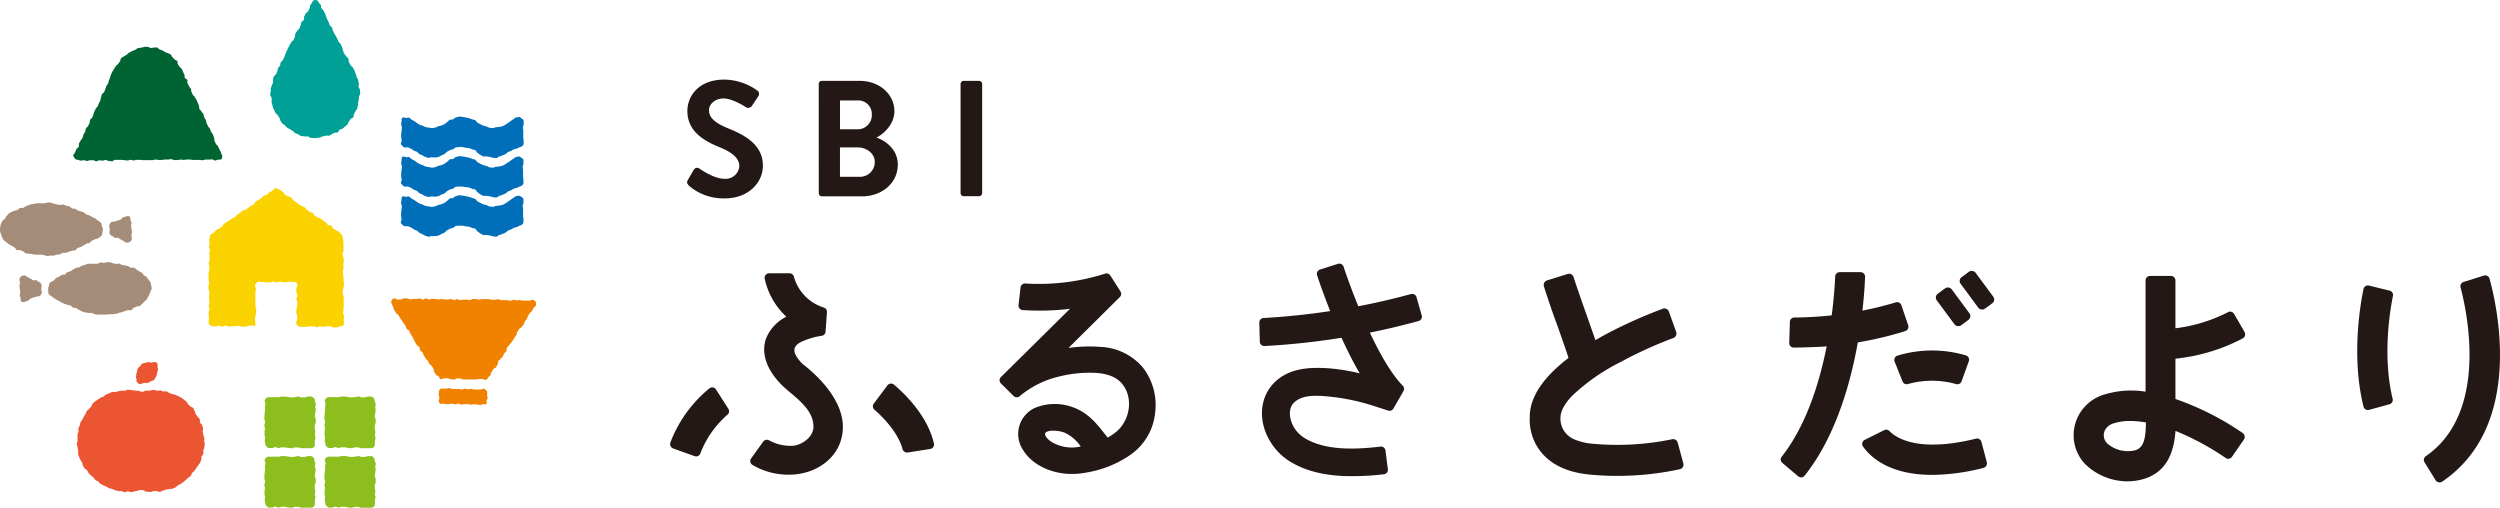 <svg xmlns="http://www.w3.org/2000/svg" viewBox="0 0 555.74 112.85"><defs><style>.cls-1{fill:#231815;}.cls-2{fill:#8cbe1e;}.cls-3{fill:#00a096;}.cls-4{fill:#f08200;}.cls-5{fill:#eb5532;}.cls-6{fill:#fad200;}.cls-7{fill:#a58c78;}.cls-8{fill:#006eb9;}.cls-9{fill:#006432;}</style></defs><g id="レイヤー_2" data-name="レイヤー 2"><g id="layout"><path class="cls-1" d="M397.74,76.21l.14-4.63a1,1,0,0,1,1-1,80.52,80.52,0,0,0,22.51-3.35,1,1,0,0,1,1.29.65l1.49,4.39a1.05,1.05,0,0,1-.66,1.34A78.55,78.55,0,0,1,408,76.78s-1.49.37-9.18.49A1,1,0,0,1,397.74,76.21Z"/><path class="cls-1" d="M480.84,79.93c-.48,0-.77,0-.83,0l.14-6.71a34.9,34.9,0,0,0,15.1-3.81,1,1,0,0,1,1.38.38l2.32,4a1.05,1.05,0,0,1-.4,1.44A41.41,41.41,0,0,1,480.84,79.93Z"/><path class="cls-1" d="M434.81,85.37a19.85,19.85,0,0,0-10.67,0,1,1,0,0,1-1.23-.62l-1.73-4.33a1,1,0,0,1,.64-1.37A26.43,26.43,0,0,1,437,79a1,1,0,0,1,.65,1.34l-1.58,4.38A1,1,0,0,1,434.81,85.37Z"/><rect class="cls-1" x="432.09" y="63.83" width="4.13" height="8.72" rx="1.03" transform="translate(44.5 271.43) rotate(-36.47)"/><rect class="cls-1" x="437.39" y="60.14" width="4.13" height="8.72" rx="1.03" transform="translate(47.73 273.86) rotate(-36.47)"/><path class="cls-1" d="M525.39,90.36c-2.72-11-.72-22.6,0-26.09a1,1,0,0,1,1.26-.78l4.52,1.11a1,1,0,0,1,.77,1.2c-.64,3.13-2.36,13.39-.07,22.83a1,1,0,0,1-.72,1.24l-4.48,1.23A1,1,0,0,1,525.39,90.36Z"/><path class="cls-1" d="M349.44,81.94c-1.12-3.6-2.2-6.61-3.23-9.52-1-2.7-1.95-5.47-3-8.74a1.08,1.08,0,0,1,.7-1.35l4.57-1.43a1.07,1.07,0,0,1,1.33.7c1,3.15,2,5.87,2.91,8.5,1.06,3,2.16,6.05,3.32,9.77Z"/><path class="cls-1" d="M280.05,75.88l-.11-4.13a1,1,0,0,1,1-1.06,159.31,159.31,0,0,0,32.68-5.31,1,1,0,0,1,1.27.7l1.14,4a1,1,0,0,1-.72,1.29,162.17,162.17,0,0,1-34.18,5.55A1,1,0,0,1,280.05,75.88Z"/><path class="cls-1" d="M238.22,105.36c-4.14,0-8.71-1.79-10.91-5.5A6.39,6.39,0,0,1,230,90.7a11.61,11.61,0,0,1,8.69-.1c3.28,1.25,5.16,3.65,6.82,5.77l.72.91a12.78,12.78,0,0,0,1.53-1c3.32-2.39,4.41-7.69,1.65-11-1.45-1.72-3.77-2.27-5.92-2.39a28,28,0,0,0-8.1.82,21.1,21.1,0,0,0-8.67,4.32,1,1,0,0,1-1.39,0l-2.81-2.77a1,1,0,0,1,0-1.46l15.34-15.16a56,56,0,0,1-10.5.29,1,1,0,0,1-.94-1.14l.44-3.86a1,1,0,0,1,1.08-.91,48.65,48.65,0,0,0,17.69-2.18,1,1,0,0,1,1.2.42l2.23,3.5a1,1,0,0,1-.14,1.29L237.52,77.35a32.87,32.87,0,0,1,7.22-.23,13.1,13.1,0,0,1,9.19,4.42,13.6,13.6,0,0,1,2.86,10.16,12.94,12.94,0,0,1-5.58,9.46,24.19,24.19,0,0,1-9.56,3.86A18,18,0,0,1,238.22,105.36Zm-4-9.61a3.18,3.18,0,0,0-1.62.28c-.89.58.53,1.78,1,2.11a8.71,8.71,0,0,0,6.64,1.11,8.79,8.79,0,0,0-3.63-3.09A7,7,0,0,0,234.2,95.75Z"/><path class="cls-1" d="M399.77,105.91l-3.56-3a1,1,0,0,1-.13-1.41c10.14-12.86,11.66-35,11.87-40a1,1,0,0,1,1-1h4.65a1,1,0,0,1,1,1.06c-.21,5.41-1.77,29.51-13.42,44.16A1,1,0,0,1,399.77,105.91Z"/><path class="cls-1" d="M430,105.56c-10.14.15-14.39-4.19-15.85-6.29a1,1,0,0,1,.39-1.5l4.28-2.14a1,1,0,0,1,1.2.2c1.4,1.44,6.28,4.87,19.19,1.69a1,1,0,0,1,1.26.73l1.19,4.49a1.06,1.06,0,0,1-.76,1.28A48.08,48.08,0,0,1,430,105.56Z"/><path class="cls-1" d="M473.11,107a13.53,13.53,0,0,1-9.57-3.82,9.3,9.3,0,0,1-2.07-9.47,9.48,9.48,0,0,1,6.29-6,20.22,20.22,0,0,1,9.19-.64V62.34a1,1,0,0,1,1-1h4.64a1,1,0,0,1,1,1V88.69a62.72,62.72,0,0,1,14.94,7.56,1.06,1.06,0,0,1,.28,1.46l-2.64,3.82a1,1,0,0,1-1.43.26,59.44,59.44,0,0,0-11.14-6c-.3,4.35-1.72,9.28-7.41,10.78A12.78,12.78,0,0,1,473.11,107Zm.39-13.41a11.28,11.28,0,0,0-3.57.5,3.12,3.12,0,0,0-2.06,1.65,2.56,2.56,0,0,0,.54,2.81,6.9,6.9,0,0,0,6.15,1.56c1.91-.5,2.44-2.44,2.47-6.2A21.28,21.28,0,0,0,473.5,93.58Z"/><path class="cls-1" d="M541.44,106.78l-2.47-4a1,1,0,0,1,.31-1.39c14.14-9.81,9-32.56,7.7-37.47a1,1,0,0,1,.69-1.25l4.45-1.4a1,1,0,0,1,1.3.7c1.57,5.66,7.88,32.61-10.51,45.08A1.06,1.06,0,0,1,541.44,106.78Z"/><path class="cls-1" d="M359.55,105.79c-1.94,0-4-.09-6.16-.29-4.85-.46-8.49-2.15-10.82-5a11.44,11.44,0,0,1-2.51-7.73c-.13-12.18,22.75-21.6,29.57-24.14a1.05,1.05,0,0,1,1.36.64l1.62,4.53a1.06,1.06,0,0,1-.63,1.34,90.4,90.4,0,0,0-11.73,5.34,44.37,44.37,0,0,0-10.54,7.29,11.81,11.81,0,0,0-2.12,2.71,5,5,0,0,0,2.63,7.29,12.86,12.86,0,0,0,3.82.87,59.91,59.91,0,0,0,17.67-1,1.06,1.06,0,0,1,1.24.77L374.2,103a1.06,1.06,0,0,1-.79,1.31A66,66,0,0,1,359.55,105.79Z"/><path class="cls-1" d="M300.46,105.85c-4.85,0-9.83-.78-13.94-3.41s-6.86-7.9-5.74-12.85a9.41,9.41,0,0,1,2.47-4.52c3.2-3.19,7.59-3.43,11.46-3.24A41.79,41.79,0,0,1,302.26,83c-4.74-8.11-8.39-18.53-9.47-21.79a1,1,0,0,1,.67-1.3l3.93-1.25a1,1,0,0,1,1.29.65c2.12,6.38,7.68,20.84,13.13,26.41a1,1,0,0,1,.16,1.25l-2.21,3.83a1,1,0,0,1-1.21.46l-3.39-1.09a46.58,46.58,0,0,0-9.6-2c-2.46-.24-6-.58-7.92,1.35-1.35,1.34-1,3.59-.15,5.22a7.13,7.13,0,0,0,2.36,2.54c4.58,2.92,11.36,2.67,17,2a1,1,0,0,1,1.14.89l.52,4.09a1,1,0,0,1-.89,1.17A61.3,61.3,0,0,1,300.46,105.85Z"/><path class="cls-1" d="M175.48,105.52a15.73,15.73,0,0,1-8.21-2.17,1,1,0,0,1-.28-1.47l2.65-3.68a1,1,0,0,1,1.31-.32,10,10,0,0,0,5.24,1.22c2-.13,4.49-1.86,4.62-4,.23-3.89-3.71-6.54-6.27-8.81-3-2.66-5.72-6.8-4.26-11a9.35,9.35,0,0,1,4.52-4.89A16.11,16.11,0,0,1,170,62a1,1,0,0,1,1-1.25c1.31,0,3.35,0,4.49,0a1,1,0,0,1,1,.78,9.94,9.94,0,0,0,6.63,6.83,1,1,0,0,1,.71,1c-.08,1.13-.23,3.21-.31,4.35a1,1,0,0,1-.87.94A16.24,16.24,0,0,0,178.11,76c-2.64,1.3-1.35,3.16.24,4.86,1.77,1.32,9.45,7.51,9,14.62C187,101.79,181.27,105.52,175.48,105.52Z"/><path class="cls-1" d="M154.38,101.39l-4.72-1.69a1.06,1.06,0,0,1-.63-1.36,28.79,28.79,0,0,1,8.66-12,1,1,0,0,1,1.5.27l2.71,4.25a1,1,0,0,1-.21,1.35,21.63,21.63,0,0,0-6,8.57A1,1,0,0,1,154.38,101.39Z"/><path class="cls-1" d="M200.61,99.76c-1-3.62-4.29-7-6.2-8.66a1,1,0,0,1-.16-1.4l3-4a1,1,0,0,1,1.49-.18c2.1,1.76,7.42,6.73,8.87,13.07a1,1,0,0,1-.86,1.22l-5,.78A1.06,1.06,0,0,1,200.61,99.76Z"/><path class="cls-1" d="M152.91,40l1.32-2.27a.86.86,0,0,1,1.25-.26c.18.11,3.15,2.27,5.53,2.27A3.06,3.06,0,0,0,164.35,37c0-1.87-1.58-3.15-4.66-4.39-3.44-1.4-6.89-3.59-6.89-7.92,0-3.26,2.42-7,8.25-7a12.91,12.91,0,0,1,7.33,2.46.92.92,0,0,1,.22,1.21l-1.39,2.09a1,1,0,0,1-1.29.44c-.29-.19-3.08-2-5.09-2s-3.23,1.4-3.23,2.57c0,1.72,1.36,2.89,4.33,4.1,3.55,1.43,7.66,3.56,7.66,8.28,0,3.78-3.26,7.26-8.43,7.26a11.75,11.75,0,0,1-8.06-2.86C152.77,40.8,152.58,40.62,152.91,40Z"/><path class="cls-1" d="M182,18.67a.7.7,0,0,1,.7-.7h8.39c4.36,0,7.73,2.93,7.73,6.78,0,2.82-2.31,5-4,5.83,1.94.62,4.76,2.6,4.76,6,0,4.1-3.51,7.07-8,7.07h-8.87a.7.7,0,0,1-.7-.69Zm8.65,10.07a3.13,3.13,0,0,0,3.15-3.29,3,3,0,0,0-3.15-3.12h-3.92v6.41Zm.51,10.56a3.27,3.27,0,0,0,3.3-3.34c0-1.83-1.83-3.19-3.74-3.19h-4V39.3Z"/><path class="cls-1" d="M213.53,18.67a.72.72,0,0,1,.7-.7h3.4a.72.72,0,0,1,.7.7V42.93a.72.72,0,0,1-.7.69h-3.4a.72.72,0,0,1-.7-.69Z"/><path class="cls-2" d="M69.17,88.15c-.36,0-.36,0-.72,0s-.37.19-.73.19-.36,0-.72,0-.37-.19-.73-.19-.36.14-.73.14-.36.08-.72.08-.37-.09-.73-.09-.36-.12-.73-.12h-.72c-.37,0-.37.13-.73.13s-.37,0-.73,0h-.73c-.37,0-.37,0-.74,0a.74.74,0,0,0-.55.24.86.86,0,0,0-.33.56c0,.34.17.34.17.68s-.09.34-.09.68,0,.34,0,.68-.07.34-.07.68-.06.35-.06.69,0,.34,0,.68.15.35.15.69-.17.34-.17.68.14.34.14.69-.09.34-.09.68,0,.34,0,.69.1.34.1.68-.06.35-.06.69.13.35.13.69a.69.69,0,0,0,.23.53c.15.15.29.41.52.41h.73c.36,0,.36-.21.72-.21s.37.2.73.2.36-.15.72-.15.37,0,.73,0,.36.14.73.14.36.06.73.06.36-.18.72-.18.36,0,.73,0,.36.17.73.17h.73c.36,0,.36,0,.73,0s.36,0,.73,0a1,1,0,0,0,.62-.28.86.86,0,0,0,.17-.62c0-.34,0-.34,0-.68s.15-.34.15-.68S70,97,70,96.63s.1-.34.1-.69-.13-.34-.13-.68,0-.34,0-.68.21-.35.21-.69,0-.34,0-.68-.2-.35-.2-.69.1-.34.1-.68.1-.34.1-.69-.08-.34-.08-.69.09-.34.09-.69-.21-.34-.21-.68a.71.71,0,0,0-.17-.56C69.58,88.38,69.4,88.15,69.17,88.15Zm0,13.24c-.36,0-.36,0-.72,0s-.37.18-.73.18-.36,0-.72,0-.37-.19-.73-.19-.36.14-.73.14-.36.08-.72.08-.37-.1-.73-.1-.36-.12-.73-.12h-.72c-.37,0-.37.13-.73.13s-.37,0-.73,0-.37,0-.73,0-.37,0-.74,0a.74.74,0,0,0-.55.24.86.86,0,0,0-.33.56c0,.34.17.34.17.68s-.09.34-.09.68,0,.34,0,.68-.07.35-.07.69-.06.34-.06.68,0,.34,0,.69.15.34.15.68-.17.34-.17.69.14.34.14.68-.09.34-.09.68,0,.35,0,.69.1.34.1.69-.06.34-.06.69.13.34.13.69a.67.67,0,0,0,.23.52c.15.16.29.41.52.41h.73c.36,0,.36-.21.72-.21s.37.19.73.19.36-.15.72-.15.37,0,.73,0,.36.15.73.15.36.06.73.06.36-.19.72-.19.36,0,.73,0,.36.17.73.17h.73c.36,0,.36,0,.73,0s.36,0,.73,0a1,1,0,0,0,.62-.28.84.84,0,0,0,.17-.61c0-.34,0-.34,0-.68s.15-.34.15-.69-.14-.34-.14-.68.1-.34.1-.68-.13-.34-.13-.69,0-.34,0-.68.21-.34.21-.69,0-.34,0-.68-.2-.34-.2-.68.1-.35.1-.69.1-.34.1-.68S70,104,70,103.7s.09-.35.09-.69-.21-.35-.21-.69a.71.71,0,0,0-.17-.56C69.58,101.61,69.4,101.39,69.17,101.39Zm13.37,0c-.36,0-.36,0-.72,0s-.36.18-.72.18-.37,0-.73,0-.36-.19-.73-.19-.36.14-.72.14-.37.08-.73.08-.36-.1-.73-.1-.36-.12-.72-.12H76c-.36,0-.36.13-.73.13s-.36,0-.73,0-.36,0-.73,0-.36,0-.73,0a.76.76,0,0,0-.56.24.85.85,0,0,0-.32.56c0,.34.17.34.17.68s-.1.34-.1.68,0,.34,0,.68-.07.35-.07.69-.07.34-.07.68,0,.34,0,.69.16.34.16.68-.17.34-.17.69.13.34.13.68-.09.34-.09.68,0,.35,0,.69.1.34.1.69-.06.34-.06.69.13.34.13.69a.66.66,0,0,0,.22.52c.15.16.3.41.53.41h.72c.36,0,.36-.21.73-.21s.36.19.72.19.37-.15.73-.15.36,0,.72,0,.37.15.73.15.37.06.73.06.36-.18.73-.18.36,0,.72,0,.37.17.73.17h.73c.37,0,.37,0,.73,0s.37,0,.73,0a.94.94,0,0,0,.62-.28.84.84,0,0,0,.18-.61c0-.34,0-.34,0-.68s.15-.34.15-.69-.14-.34-.14-.68.1-.34.1-.68-.13-.34-.13-.69,0-.34,0-.68.2-.34.2-.69,0-.34,0-.68-.2-.34-.2-.68.09-.35.09-.69.11-.34.11-.68-.09-.35-.09-.69.1-.35.1-.69-.22-.35-.22-.69a.71.71,0,0,0-.17-.56C83,101.61,82.77,101.39,82.54,101.39Zm0-13.24c-.36,0-.36,0-.72,0s-.36.18-.72.18-.37,0-.73,0-.36-.19-.73-.19-.36.14-.72.14-.37.08-.73.08-.36-.09-.73-.09-.36-.12-.72-.12H76c-.36,0-.36.13-.73.13s-.36,0-.73,0h-.73c-.36,0-.36,0-.73,0a.76.76,0,0,0-.56.24.85.85,0,0,0-.32.56c0,.34.17.34.17.68s-.1.34-.1.68,0,.34,0,.68-.07.34-.07.68-.07.35-.07.69,0,.34,0,.68.16.35.16.69-.17.34-.17.68.13.34.13.69-.09.34-.09.68,0,.34,0,.69.1.34.1.68-.06.35-.06.69.13.35.13.69a.68.68,0,0,0,.22.53c.15.15.3.41.53.41h.72c.36,0,.36-.21.73-.21s.36.2.72.2.37-.15.73-.15.36,0,.72,0,.37.14.73.14.37.06.73.06.36-.18.73-.18.36,0,.72,0,.37.17.73.17h.73c.37,0,.37,0,.73,0s.37,0,.73,0a.94.94,0,0,0,.62-.28.87.87,0,0,0,.18-.62c0-.34,0-.34,0-.68s.15-.34.15-.68-.14-.34-.14-.68.1-.34.1-.69-.13-.34-.13-.68,0-.34,0-.68.2-.35.2-.69,0-.34,0-.68-.2-.35-.2-.69.09-.34.09-.68.11-.34.11-.69-.09-.34-.09-.69.1-.34.1-.69-.22-.34-.22-.68a.71.71,0,0,0-.17-.56C83,88.38,82.77,88.15,82.54,88.15Z"/><path class="cls-3" d="M78.8,15.67c-.11-.23-.25-.44-.37-.66s-.42-.35-.54-.57-.21-.45-.33-.68,0-.55-.15-.77-.4-.35-.52-.57-.32-.4-.44-.61-.13-.5-.24-.72-.07-.46-.19-.68-.19-.41-.3-.62-.35-.33-.46-.55-.18-.42-.29-.63-.22-.4-.33-.61-.23-.4-.34-.61L74,6.78c-.11-.2-.11-.46-.21-.67s-.41-.32-.51-.52-.11-.48-.22-.68-.23-.41-.33-.62-.15-.46-.25-.66-.14-.46-.25-.66-.2-.43-.31-.63-.38-.33-.49-.53,0-.51-.13-.71-.36-.35-.46-.54-.21-.43-.39-.5a1.13,1.13,0,0,0-.68,0c-.18.07-.29.31-.39.51s-.23.28-.39.6,0,.39-.18.7l-.32.64c-.16.31-.37.21-.53.52l-.33.64c-.16.31.06.43-.1.75s-.38.21-.54.52,0,.41-.16.72-.12.34-.28.66-.33.24-.49.55-.23.29-.39.61,0,.42-.13.74-.14.33-.3.65-.35.22-.51.54l-.34.63c-.16.32-.19.31-.35.62s-.12.35-.29.67-.13.33-.3.65-.08.36-.24.68-.15.34-.31.66-.38.32-.49.53-.06.49-.16.69-.32.36-.43.57-.06.48-.16.69-.18.43-.27.64-.41.33-.5.54-.14.45-.21.67.09.51,0,.73-.22.42-.27.65-.21.43-.24.67.06.47,0,.7-.12.46-.11.7.29.43.32.67,0,.45,0,.68,0,.46.1.69.09.46.17.68.19.42.29.64.19.43.3.64.38.32.51.52.23.39.37.59.12.49.26.68.25.41.41.58.41.27.58.43.31.36.49.51.45.19.64.33.39.27.59.39.33.36.54.47.45.16.66.26.39.29.62.37.49,0,.71.08.49,0,.72,0,.43.28.66.3a5.51,5.51,0,0,0,.71.08h.69c.24,0,.46-.1.69-.12s.43-.22.66-.26l.66-.14c.23-.06.49,0,.71,0s.4-.24.61-.33.4-.21.61-.31.53,0,.73-.1.24-.47.43-.6.49-.11.67-.25a5.82,5.82,0,0,0,.53-.46c.17-.15.37-.28.53-.44s.17-.47.32-.65.25-.37.39-.56.48-.23.6-.42.05-.5.16-.71.2-.4.3-.61.34-.36.42-.57,0-.47.12-.7,0-.46.06-.69.14-.43.17-.66,0-.45.06-.68.25-.46.25-.69A6.63,6.63,0,0,0,80,20c0-.24-.23-.46-.28-.71s.12-.52.05-.77-.09-.49-.17-.73-.23-.45-.32-.68-.11-.49-.21-.72S78.9,15.89,78.8,15.67Z"/><path class="cls-4" d="M107.52,86.43c-.35,0-.35.15-.69.15s-.35,0-.69,0h-.7c-.35,0-.35-.14-.69-.14s-.35.09-.7.09-.34-.13-.69-.13-.35.18-.7.18-.34-.11-.69-.11-.35,0-.7,0-.34,0-.69,0-.35-.2-.7-.2-.35.12-.7.12h-.7c-.22,0-.52,0-.66.12a1.06,1.06,0,0,0-.27.67c0,.31,0,.31,0,.63s.12.31.12.63-.14.32-.14.63a1,1,0,0,0,.25.65c.15.15.43,0,.65,0s.35.1.69.1.35,0,.69,0,.35-.09.7-.09.35.16.69.16.35-.16.7-.16.34.2.69.2.35-.08.7-.08.34,0,.69,0,.35.1.7.1.34-.1.69-.1.35.09.7.09.35.06.7.06.35-.15.7-.15.54.09.68-.06,0-.45,0-.68.24-.31.24-.63-.1-.31-.1-.63,0-.32,0-.63a.78.78,0,0,0-.29-.53A.77.77,0,0,0,107.52,86.43Zm10.8-19.76c-.35,0-.35.16-.69.16s-.35,0-.7,0h-.69c-.35,0-.35-.13-.7-.13s-.35.08-.69.08-.35-.13-.7-.13-.35.19-.69.19-.35-.12-.7-.12-.34,0-.69,0-.35,0-.69,0-.35-.2-.7-.2-.34.12-.69.12h-.7c-.34,0-.34-.15-.69-.15h-.7c-.35,0-.35,0-.69,0s-.35.12-.7.12-.35-.14-.69-.14-.35,0-.7,0-.35.24-.7.24-.34-.1-.69-.1-.35,0-.7,0-.35.08-.69.08-.35-.16-.7-.16-.35.16-.7.16-.34-.2-.69-.2-.34.08-.69.08-.35,0-.69,0-.35-.1-.7-.1-.35.1-.7.1-.35-.09-.69-.09-.35-.06-.7-.06-.35.15-.7.15-.35-.23-.69-.23-.35.26-.7.26-.35-.24-.7-.24-.35.1-.7.1-.35,0-.7,0-.35.08-.7.08-.35-.2-.7-.2-.35,0-.7,0-.35.24-.7.24-.35,0-.7,0-.36-.25-.71-.25-.53.33-.66.58-.06.45.11.72.09.36.29.66,0,.38.25.68.18.3.37.6.34.2.53.5.16.32.36.62.2.28.4.58.21.28.4.58.21.29.4.58.09.36.28.66.38.17.57.47.09.37.28.66.21.29.4.59.12.34.31.64.12.35.32.65.18.3.37.6.36.18.56.48,0,.42.2.72.34.2.54.5.08.37.28.67.18.31.37.61.31.22.5.52.12.34.32.64.33.21.53.5l.39.6c.2.3,0,.44.19.74l.38.6c.2.3.43.15.62.46s.29.56.57.56.35-.2.69-.2.35,0,.7,0,.35.19.7.19.34.08.69.08.35-.24.7-.24.35,0,.7,0,.35.22.7.22h.7c.35,0,.35,0,.7,0s.34,0,.69,0,.35,0,.7,0,.35-.1.7-.1.36,0,.71,0,.35.19.7.19.48-.29.63-.52.3-.23.5-.53,0-.39.24-.68.18-.31.37-.61.42-.15.61-.45.18-.31.37-.6,0-.44.16-.74.3-.23.49-.52.31-.23.5-.52.1-.36.29-.65.29-.23.49-.53,0-.45.15-.74.26-.26.45-.56.25-.26.45-.55.24-.27.43-.57.17-.31.36-.61.2-.29.4-.59,0-.41.22-.71.2-.29.39-.59.37-.18.56-.48.26-.26.45-.56.1-.36.29-.66.24-.27.43-.57.08-.37.27-.67.19-.31.38-.61.32-.22.51-.52.15-.34.34-.64.31-.23.5-.53a1,1,0,0,0-.09-.91A.81.81,0,0,0,118.32,66.67Z"/><path class="cls-5" d="M31.15,85.39c.41-.06.4-.18.81-.25s.42,0,.83,0a2.41,2.41,0,0,0,.71-.37c.22-.12.56-.14.75-.32a3.55,3.55,0,0,0,.41-.71,2.23,2.23,0,0,0,.26-.75c.06-.41.13-.4.19-.81s-.15-.45-.08-.86a.66.66,0,0,0-.15-.63.7.7,0,0,0-.64-.2l-.65.11c-.32,0-.36-.15-.68-.1s-.32.11-.64.16a2,2,0,0,0-.66.19c-.19.11-.29.36-.44.52s-.38.27-.48.46a2.21,2.21,0,0,0-.22.64c0,.33-.11.32-.16.64s0,.33-.09.65.18.36.13.68a.59.59,0,0,0,.18.59C30.7,85.16,30.89,85.43,31.15,85.39Zm3,1.28c-.27,0-.54.13-.8.15s-.55,0-.82,0-.51.21-.77.27-.6-.12-.9-.19-.55,0-.82-.07-.53-.08-.8-.1a7.5,7.5,0,0,0-.81-.11c-.24,0-.47.23-.71.24s-.47,0-.7,0-.47.08-.7.12l-.69.17c-.23.06-.51-.08-.74,0s-.43.21-.65.3-.45.15-.67.25-.36.34-.57.45-.46.15-.66.28-.39.26-.58.4-.43.24-.61.39-.36.32-.53.48-.17.5-.33.67a5.91,5.91,0,0,0-.48.52c-.15.18-.38.29-.52.48s-.15.46-.28.66-.27.39-.38.6-.22.4-.32.62-.31.38-.4.6-.09.46-.17.69-.24.42-.3.65.05.49,0,.72-.18.45-.21.68,0,.48,0,.71,0,.47,0,.71-.17.48-.16.71.14.47.17.7.07.47.12.7,0,.5,0,.73.14.46.21.68.2.44.29.66.28.39.38.61.09.48.21.69.22.42.35.62.44.27.57.46.21.43.36.61.33.34.5.51.37.28.55.45.25.42.43.57.45.18.64.32.29.42.49.54.43.19.64.31.43.18.65.28.39.28.61.36.47.09.7.16.42.22.65.28.45.16.69.2.48,0,.72,0,.45.25.69.27.48-.21.72-.21.55.2.81.18.54-.15.8-.19.53-.13.79-.19a2,2,0,0,1,.93-.06c.27.06.5.28.76.33s.55,0,.82.07.54-.18.81-.18.47,0,.71,0,.49.19.72.16.45-.23.68-.28.44-.18.67-.24.48,0,.7-.09.5,0,.72-.1.45-.18.66-.28.36-.35.57-.46.42-.21.62-.33.39-.28.58-.41.36-.31.54-.46.35-.31.52-.48.42-.25.58-.42.17-.48.32-.66.38-.3.52-.49.26-.39.38-.59.32-.36.43-.57.3-.39.4-.6.2-.43.29-.65,0-.51.07-.73.33-.4.39-.63,0-.5,0-.73.19-.45.22-.69.07-.47.08-.71-.1-.47-.1-.71.07-.48,0-.71-.19-.46-.21-.7-.08-.46-.12-.69.12-.51.06-.74-.12-.46-.2-.69-.38-.36-.46-.58,0-.53-.08-.74-.36-.35-.48-.56-.27-.38-.4-.58-.11-.49-.25-.68S43.1,91,43,90.77s-.46-.21-.63-.39-.34-.31-.51-.47-.22-.47-.4-.62-.37-.31-.56-.44-.38-.31-.58-.43-.43-.21-.63-.33-.44-.19-.65-.29-.47-.12-.69-.2-.44-.15-.67-.22-.4-.31-.63-.37-.5,0-.73,0-.45-.2-.68-.23-.48.1-.72.08S34.4,86.67,34.16,86.67Z"/><path class="cls-6" d="M61,41.92c-.3.2-.22.31-.52.52s-.34.13-.64.34-.22.31-.51.51-.42,0-.71.24-.23.3-.52.5l-.59.41c-.29.21-.33.15-.63.35s-.16.4-.45.6-.33.16-.63.36-.28.23-.58.43l-.58.43c-.3.2-.42,0-.72.23s-.25.26-.55.47-.31.18-.61.39-.21.33-.5.54-.36.12-.65.32L51,49c-.3.21-.34.15-.63.36l-.59.43c-.29.2-.15.41-.45.61s-.3.2-.6.41-.36.11-.66.32-.22.33-.51.54-.32.19-.62.4a.63.63,0,0,0-.3.57c0,.37-.13.37-.13.73s.08.37.08.73-.12.37-.12.73.18.37.18.74-.12.36-.12.73.06.37.06.73,0,.37,0,.73-.19.37-.19.73.11.36.11.73,0,.36,0,.73-.14.36-.14.73,0,.37,0,.73,0,.37,0,.73.11.37.11.74-.13.36-.13.73,0,.37,0,.73.23.37.23.74-.1.36-.1.73,0,.37,0,.74.08.36.08.73-.15.37-.15.74.15.36.15.73-.19.37-.19.74.07.37.07.74,0,.37,0,.74-.09.37-.09.74a1.22,1.22,0,0,0,.84.83c.36,0,.36,0,.73,0s.36-.14.73-.14.37.22.73.22.37-.25.74-.25.36.23.73.23.37-.09.74-.09.36,0,.73,0,.37-.07.73-.07.37.18.74.18.37,0,.73,0,.37-.23.74-.23.37,0,.74,0,.52.11.67,0,.09-.44.09-.66c0-.38-.09-.38-.09-.75s.11-.38.11-.75.16-.38.16-.75,0-.38,0-.75-.17-.38-.17-.75,0-.38,0-.75,0-.37,0-.75,0-.37,0-.75,0-.38,0-.75.12-.38.12-.76-.21-.37-.21-.75c0-.23.22-.45.36-.6a.9.9,0,0,1,.6-.27c.37,0,.37.09.74.09s.37.08.74.08H60c.37,0,.37-.19.74-.19s.37.21.74.21.37-.17.74-.17.37.12.74.12.37,0,.75,0,.37-.13.74-.13.38.08.75.08.5,0,.65.1a1,1,0,0,1,.28.65c0,.37-.24.37-.24.75v.75c0,.37.25.37.25.74s-.24.38-.24.76.19.37.19.75,0,.37,0,.74-.18.38-.18.75-.08.38-.08.75.23.38.23.76,0,.37,0,.75-.21.38-.21.76a1,1,0,0,0,.26.64,1,1,0,0,0,.64.3c.37,0,.37,0,.73,0s.37,0,.74,0,.36-.1.73-.1.36,0,.73,0,.37.19.74.19.36-.18.73-.18.37.13.73.13.37-.16.74-.16.36,0,.73,0,.37.26.74.26.37,0,.74,0,.37-.24.74-.24c.22,0,.42,0,.57-.12s.37-.35.37-.57c0-.37-.11-.37-.11-.73s.12-.37.12-.74-.27-.36-.27-.73.08-.36.08-.73.07-.37.07-.73,0-.37,0-.73,0-.37,0-.74,0-.36,0-.72-.19-.37-.19-.73,0-.37,0-.73.2-.37.2-.73.07-.37.07-.74-.11-.36-.11-.73,0-.36,0-.73-.13-.37-.13-.73,0-.37,0-.74.14-.36.14-.73-.06-.37-.06-.73.12-.37.12-.74-.14-.37-.14-.74-.15-.36-.15-.73.21-.37.21-.73,0-.37,0-.74V54.1c0-.37-.07-.37-.07-.74s-.16-.37-.16-.74a.57.57,0,0,0-.29-.55c-.29-.21-.2-.33-.5-.54s-.35-.13-.64-.33-.31-.19-.61-.39-.14-.41-.44-.62-.45,0-.74-.18-.18-.37-.47-.58-.3-.19-.6-.4-.26-.24-.56-.45-.4,0-.7-.26-.31-.17-.61-.38-.14-.42-.44-.63-.41,0-.71-.24l-.59-.41c-.3-.21-.19-.36-.49-.56s-.35-.13-.65-.33-.36-.12-.65-.33-.27-.25-.56-.46l-.59-.41c-.3-.21-.17-.39-.47-.6s-.36-.12-.65-.32-.4-.07-.7-.27-.17-.39-.47-.6-.28-.24-.57-.45-.35-.14-.65-.35A.93.93,0,0,0,61,41.92Z"/><path class="cls-7" d="M23.08,58.44c-.24,0-.48-.12-.71-.11s-.45.28-.69.3-.47-.06-.71,0-.47,0-.7,0-.49,0-.72,0-.44.2-.66.26-.47.11-.69.18-.4.28-.62.36-.49,0-.71.13-.4.26-.62.36-.38.28-.59.38-.47.12-.68.22-.33.37-.54.48-.52,0-.73.13-.39.26-.6.37-.44.18-.64.3-.29.42-.5.54-.42.22-.62.34a.74.74,0,0,0-.46.64c0,.42-.17.42-.17.84v.83a1,1,0,0,0,.56.76c.2.11.37.29.58.41s.38.28.58.4l.62.34.62.34c.21.11.43.19.64.29s.47.13.68.23.49.06.7.16.35.38.56.47.5,0,.72.11.38.3.6.38.41.27.63.35.44.17.67.23.48,0,.71.09.49,0,.72,0,.43.24.66.27.47.09.7.11.47,0,.71,0,.47,0,.7,0h.69c.23,0,.46-.07.69-.09s.47.07.7,0l.68-.09c.23,0,.44-.18.67-.22s.44-.1.66-.16.42-.19.64-.25.45-.1.66-.17.54.12.75,0,.31-.46.51-.55.44-.15.64-.26.53,0,.72-.12a5.91,5.91,0,0,0,.52-.48c.19-.14.32-.34.49-.49s.35-.3.5-.47a5.08,5.08,0,0,0,.35-.59,3.7,3.7,0,0,0,.26-.62,3.77,3.77,0,0,0,.29-.61c0-.22.24-.44.24-.67a3.5,3.5,0,0,0-.15-.7,4,4,0,0,0-.16-.68c-.09-.21-.31-.36-.44-.56a6.27,6.27,0,0,0-.38-.57c-.15-.17-.43-.2-.6-.36s-.24-.41-.43-.55-.4-.21-.6-.34-.37-.26-.58-.37-.33-.35-.55-.45-.52.07-.74,0-.39-.25-.61-.33-.44-.11-.66-.17-.46-.05-.68-.1-.41-.26-.64-.3-.47.08-.7.05-.45-.1-.68-.13-.44-.22-.67-.24-.46,0-.69,0ZM25,52.5c.31.12.26.24.56.37s.41-.11.71,0,.27.23.57.36.28.19.59.32.26.23.57.36a1,1,0,0,0,.89-.16,1,1,0,0,0,.44-.76c0-.34-.14-.34-.14-.68s.14-.34.14-.68-.09-.34-.09-.68-.1-.35-.1-.69.1-.34.1-.69S29,49.24,29,48.9s0-.62-.18-.77a.93.93,0,0,0-.85,0c-.3.12-.32.07-.63.2s-.22.33-.52.46l-.62.24c-.3.13-.34,0-.64.18s-.38,0-.68.1a1.13,1.13,0,0,0-.61.92c0,.38.13.38.13.76s-.07.38-.07.76A1,1,0,0,0,25,52.5ZM8.64,62.67c-.3-.13-.26-.24-.56-.37s-.4.11-.71,0-.26-.23-.57-.36-.28-.18-.59-.31-.26-.24-.57-.36a1,1,0,0,0-.89.15,1,1,0,0,0-.44.77c0,.34.14.34.14.68s-.13.34-.13.68.08.34.08.68.1.34.1.69-.1.34-.1.68.17.35.17.69-.05.62.18.76a.94.94,0,0,0,.85,0c.3-.13.33-.07.63-.2s.22-.33.52-.46l.62-.25c.31-.13.34,0,.65-.17s.37,0,.67-.11A1.12,1.12,0,0,0,9.3,65c0-.38-.12-.38-.12-.76s.07-.38.07-.77A.93.93,0,0,0,8.64,62.67Zm14.1-10.89c0-.41.13-.41.13-.83s-.26-.42-.26-.84a.73.73,0,0,0-.31-.71c-.21-.12-.38-.29-.59-.41s-.35-.34-.55-.45-.46-.16-.66-.28-.4-.26-.61-.37-.48-.11-.68-.21-.36-.34-.57-.45S18.18,47.1,18,47s-.47-.11-.68-.2-.39-.28-.61-.37-.49,0-.71-.1-.36-.37-.59-.45-.46-.1-.68-.16-.44-.19-.67-.24-.5.12-.73.07l-.69-.12c-.23,0-.45-.15-.69-.17s-.45-.21-.69-.22l-.71,0c-.23,0-.46.13-.69.14s-.47,0-.7,0-.47,0-.69,0-.47,0-.69.09l-.69.11c-.23,0-.45.13-.67.18s-.43.21-.64.28-.4.28-.61.35-.5,0-.71.05-.36.34-.56.43-.48.08-.68.19-.47.12-.66.24a5.87,5.87,0,0,0-.59.37c-.19.14-.31.36-.48.51s-.21.44-.36.61-.41.26-.53.45a5.11,5.11,0,0,0-.34.6,3.9,3.9,0,0,0-.18.67A3.82,3.82,0,0,0,0,51a3.08,3.08,0,0,0,.08.68,3.75,3.75,0,0,0,.25.63,4,4,0,0,0,.23.66,4.22,4.22,0,0,0,.42.55,6.11,6.11,0,0,0,.55.42c.17.15.35.28.54.42s.41.18.61.31.36.25.57.36.28.47.49.57.54-.11.75,0,.41.2.63.27.36.39.58.45.47,0,.7.08.46,0,.69.07.44.11.67.14.47,0,.7,0,.45,0,.69,0,.45.11.68.12.46.18.69.18.48-.08.71-.09.48,0,.71,0,.45-.18.69-.21.47,0,.7-.08.42-.26.65-.32.49,0,.71,0,.43-.2.66-.27.45-.12.67-.2.5,0,.72-.11.32-.43.54-.52.47-.11.68-.21.41-.23.62-.33.38-.27.59-.38.49-.07.7-.18.33-.38.54-.49.42-.19.63-.31.49-.08.7-.19.37-.3.58-.41A.88.88,0,0,0,22.74,51.78Z"/><path class="cls-8" d="M115.38,43.51a5,5,0,0,0-.72.11c-.23.08-.4.31-.6.41a6.36,6.36,0,0,0-.57.4l-.58.4c-.19.13-.39.27-.59.39a4.17,4.17,0,0,1-.63.33,7.57,7.57,0,0,1-1.4.21c-.22,0-.45.21-.7.21a5.56,5.56,0,0,1-.75-.08c-.26,0-.47-.24-.69-.3a4,4,0,0,1-1.37-.49c-.21-.13-.45-.21-.65-.35s-.31-.42-.52-.55a6.62,6.62,0,0,0-.71-.2,4.17,4.17,0,0,0-.68-.24,4.56,4.56,0,0,0-.7-.14,5.08,5.08,0,0,0-.72-.15c-.27,0-.52-.08-.75-.06a4.7,4.7,0,0,0-.72.2c-.26.07-.42.31-.63.4s-.56,0-.76.15-.35.35-.55.49-.38.31-.59.44-.43.19-.66.3a6.24,6.24,0,0,1-.71.16c-.22.06-.42.27-.68.3A5.1,5.1,0,0,1,96,46a4.56,4.56,0,0,1-.71-.12,4.81,4.81,0,0,1-.71-.11,4.18,4.18,0,0,1-.64-.3,6.76,6.76,0,0,1-.68-.22c-.2-.12-.41-.24-.6-.37s-.37-.28-.57-.41-.39-.22-.6-.33-.33-.37-.57-.45-.48.1-.73.06-.54-.2-.73-.06-.2.46-.2.7-.1.37-.1.73.16.36.16.72-.06.36-.06.72-.1.37-.1.73V48c0,.36.11.36.11.73s-.18.36-.18.73c0,.2.24.36.37.5a1,1,0,0,0,.48.33,6.11,6.11,0,0,1,.75,0,4.21,4.21,0,0,1,.68.29A4.33,4.33,0,0,1,92,51c.21.13.5.14.7.27s.34.36.55.49a5.73,5.73,0,0,0,.66.3,4,4,0,0,0,.65.35,4.57,4.57,0,0,0,.71.2c.23,0,.48-.13.75-.13a6.56,6.56,0,0,0,.73,0,4.78,4.78,0,0,0,.73-.13,3.33,3.33,0,0,0,.65-.34,4.11,4.11,0,0,0,.67-.3c.21-.13.35-.35.55-.49s.43-.23.64-.36a6.62,6.62,0,0,1,.71-.2c.21-.1.38-.36.63-.43a5.39,5.39,0,0,1,.73-.06c.23,0,.47,0,.74,0a7,7,0,0,1,.72.16,2.65,2.65,0,0,1,1.39.33c.23.11.54.06.74.19s.29.45.49.59.39.3.6.43a5.71,5.71,0,0,0,.65.35c.21.1.53,0,.78,0a4.63,4.63,0,0,0,.7.12c.23,0,.45.2.72.2s.52.09.75.07.46-.32.68-.38a4.17,4.17,0,0,0,.68-.23,5,5,0,0,0,.67-.29c.21-.13.37-.31.57-.45s.49-.14.7-.27a5.41,5.41,0,0,1,.63-.35,4,4,0,0,1,.69-.19c.22-.06.42-.3.68-.33a.69.69,0,0,0,.45-.24c.13-.14.27-.25.27-.45,0-.36,0-.36,0-.73s-.08-.36-.08-.72,0-.36,0-.72,0-.37,0-.73-.09-.36-.09-.73.17-.36.17-.73,0-.36,0-.73-.24-.39-.43-.54S115.63,43.47,115.38,43.51Zm0-17.49a5,5,0,0,0-.72.11c-.23.08-.4.31-.6.41a6.36,6.36,0,0,0-.57.4l-.58.4c-.19.13-.39.27-.59.39a4.17,4.17,0,0,1-.63.33,6.3,6.3,0,0,1-.71.15,6.83,6.83,0,0,1-.69.06c-.22,0-.45.21-.7.21a5.56,5.56,0,0,1-.75-.08c-.26,0-.47-.24-.69-.3a4,4,0,0,1-1.37-.49c-.21-.13-.45-.21-.65-.35s-.31-.42-.52-.55-.48-.09-.71-.2a5.39,5.39,0,0,0-.68-.24,4.56,4.56,0,0,0-.7-.14,5.08,5.08,0,0,0-.72-.15c-.27,0-.52-.08-.75-.06a4.7,4.7,0,0,0-.72.2c-.26.07-.42.31-.63.41s-.56,0-.76.14-.35.36-.55.49-.38.31-.59.44a5.73,5.73,0,0,1-.66.3,4.64,4.64,0,0,1-.71.16c-.22.06-.42.27-.68.3a5.06,5.06,0,0,1-.73.12,4.51,4.51,0,0,1-.71-.13,3.77,3.77,0,0,1-.71-.11,4.18,4.18,0,0,1-.64-.3,4.91,4.91,0,0,1-.68-.22c-.2-.12-.41-.24-.6-.37s-.37-.28-.57-.41-.39-.22-.6-.33-.33-.37-.57-.45-.48.1-.73.06-.54-.2-.73-.06-.2.46-.2.7-.1.37-.1.73.16.36.16.72-.06.37-.06.73-.1.36-.1.72v.73c0,.37.11.37.11.73s-.18.37-.18.73c0,.2.24.36.37.5s.28.31.48.33a6.11,6.11,0,0,1,.75,0,4.21,4.21,0,0,1,.68.29,4.33,4.33,0,0,1,.61.41c.21.13.5.14.7.28s.34.36.55.49.43.18.66.29a4,4,0,0,0,.65.35,4.57,4.57,0,0,0,.71.2c.23,0,.48-.13.75-.13a3.19,3.19,0,0,0,1.46-.07,4,4,0,0,0,.65-.35,4.11,4.11,0,0,0,.67-.3c.21-.13.35-.35.55-.49s.43-.23.64-.36a6.62,6.62,0,0,1,.71-.2c.21-.09.38-.36.63-.42s.47,0,.73-.07.47,0,.74,0a5.06,5.06,0,0,1,.72.17,2.52,2.52,0,0,1,1.39.32c.23.11.54.07.74.19s.29.45.49.59.39.3.6.43.42.25.65.36.53-.06.78,0a4.63,4.63,0,0,0,.7.12c.23,0,.45.2.72.2s.52.09.75.07.46-.32.68-.38a4.17,4.17,0,0,0,.68-.23,5,5,0,0,0,.67-.29c.21-.13.37-.31.57-.45s.49-.14.7-.27a4.21,4.21,0,0,1,.63-.34A4,4,0,0,1,115,33c.22-.06.42-.3.68-.33a.69.69,0,0,0,.45-.24c.13-.14.27-.25.27-.45,0-.36,0-.36,0-.72s-.08-.37-.08-.73,0-.36,0-.72,0-.36,0-.73-.09-.36-.09-.73.17-.36.17-.73,0-.36,0-.73-.24-.39-.43-.54S115.63,26,115.38,26Zm0,8.78a6.75,6.75,0,0,0-.72.12c-.23.07-.4.3-.6.4a4.87,4.87,0,0,0-.57.41c-.2.12-.39.26-.58.39s-.39.27-.59.39a6.31,6.31,0,0,1-.63.34A6.38,6.38,0,0,1,111,37a4.79,4.79,0,0,1-.69.06c-.22,0-.45.21-.7.21a5.56,5.56,0,0,1-.75-.08c-.26,0-.47-.24-.69-.3a3.58,3.58,0,0,1-.7-.18,5.89,5.89,0,0,1-.67-.3c-.21-.13-.45-.22-.65-.35s-.31-.42-.52-.55-.48-.1-.71-.21a5.39,5.39,0,0,0-.68-.24,4.56,4.56,0,0,0-.7-.14,6.62,6.62,0,0,0-1.47-.2,4.7,4.7,0,0,0-.72.2c-.26.06-.42.3-.63.4s-.56,0-.76.14-.35.36-.55.5-.38.3-.59.43a4.42,4.42,0,0,1-.66.3,4.62,4.62,0,0,1-.71.17c-.22,0-.42.26-.68.29a5.06,5.06,0,0,1-.73.12,6.15,6.15,0,0,1-.71-.12A6.64,6.64,0,0,1,94.6,37a5.4,5.4,0,0,1-.64-.3,6.78,6.78,0,0,1-.68-.23c-.2-.12-.41-.24-.6-.37s-.37-.28-.57-.4a4.36,4.36,0,0,0-.6-.33c-.2-.1-.33-.38-.57-.45s-.48.09-.73,0-.54-.2-.73-.06-.2.46-.2.71-.1.36-.1.72.16.36.16.73-.06.36-.06.72-.1.36-.1.73v.72c0,.37.11.37.11.73s-.17.37-.17.73c0,.2.23.36.36.5s.28.31.48.33a6.11,6.11,0,0,1,.75,0,5.35,5.35,0,0,1,.68.29,7.19,7.19,0,0,1,.61.41c.21.13.5.14.7.28s.34.36.55.49a5.71,5.71,0,0,0,.66.29,4,4,0,0,0,.65.36,6.07,6.07,0,0,0,.71.19c.23,0,.48-.12.75-.12s.51.07.73.05a4.78,4.78,0,0,0,.73-.13,5,5,0,0,0,.65-.34A5.2,5.2,0,0,0,98.8,43c.21-.13.35-.35.55-.49s.43-.23.64-.36.48-.09.71-.2.38-.35.63-.42a5.39,5.39,0,0,1,.73-.06,5.78,5.78,0,0,1,.74,0,5.07,5.07,0,0,1,.72.16c.26,0,.5,0,.72.06a4.07,4.07,0,0,1,.67.27c.23.1.53.06.74.18s.29.45.49.59.39.3.6.43a5.75,5.75,0,0,0,.65.36c.22.09.53-.06.78,0a4.63,4.63,0,0,0,.7.12c.23,0,.45.19.72.19a7,7,0,0,0,.75.07c.26,0,.46-.32.68-.38a4.17,4.17,0,0,0,.68-.22c.23-.11.46-.17.67-.29s.37-.31.57-.45.48-.15.69-.28a5.52,5.52,0,0,1,.64-.34,4,4,0,0,1,.69-.2c.22-.06.42-.29.68-.32a.7.7,0,0,0,.45-.25c.13-.14.27-.25.27-.45,0-.36,0-.36,0-.72s-.08-.36-.08-.73,0-.36,0-.72,0-.36,0-.73-.09-.36-.09-.72.17-.37.17-.73,0-.37,0-.73-.24-.4-.43-.54S115.63,34.76,115.38,34.8Z"/><path class="cls-9" d="M49.33,34.45c-.1-.21-.15-.45-.25-.66s-.23-.42-.33-.63-.19-.43-.29-.65-.38-.34-.48-.55-.19-.43-.29-.64,0-.52-.11-.73-.14-.47-.24-.69-.31-.38-.41-.59-.16-.46-.26-.68-.33-.37-.43-.59l-.31-.64c-.11-.22-.07-.5-.18-.71s-.26-.41-.36-.63-.08-.49-.18-.7-.34-.37-.44-.59-.35-.37-.45-.58,0-.53-.11-.74-.17-.45-.28-.67-.18-.41-.28-.62-.27-.38-.36-.59-.36-.34-.45-.54l-.29-.62c-.1-.21,0-.49-.14-.7s-.29-.36-.39-.57-.22-.4-.32-.61,0-.52-.05-.73-.46-.29-.56-.5,0-.5-.1-.71-.2-.4-.3-.6-.15-.44-.26-.64-.39-.31-.5-.5-.26-.37-.38-.56,0-.53-.15-.72-.46-.21-.61-.38-.3-.32-.46-.48-.21-.45-.39-.59-.43-.18-.61-.3a4.93,4.93,0,0,0-.64-.24,6.53,6.53,0,0,0-.56-.35c-.21-.09-.41-.16-.63-.23s-.36-.37-.57-.43-.47,0-.69,0-.46.13-.69.11-.43-.26-.66-.26-.5,0-.75,0a6,6,0,0,0-.73.19,6.39,6.39,0,0,0-.75.09c-.24.06-.42.31-.65.4s-.46.17-.68.28-.44.21-.66.34-.35.34-.55.49a6,6,0,0,0-.61.35c-.18.15-.44.22-.6.4s-.11.52-.25.7-.27.36-.4.56-.41.29-.53.49-.25.39-.36.6-.28.38-.38.59-.2.42-.3.64-.13.45-.23.66-.13.45-.23.66-.11.46-.2.67-.28.39-.38.6-.13.45-.23.66-.15.44-.25.65-.43.31-.53.52-.08.48-.18.69-.08.48-.17.69-.21.41-.31.62-.16.44-.26.65-.34.35-.44.56-.21.42-.31.63-.13.45-.22.66-.15.45-.25.66-.39.33-.49.54,0,.5-.11.73-.24.4-.34.63-.37.34-.47.57-.07.49-.17.7-.26.41-.37.63-.09.48-.19.7-.32.39-.42.6-.26.41-.36.62,0,.56-.08.77-.42.35-.52.55-.19.48-.27.66a4.44,4.44,0,0,1-.41.61c-.11.28.19.56.35.78a.64.64,0,0,0,.61.31c.34,0,.34.19.69.19s.35-.09.69-.09.35.16.69.16.35-.15.69-.15.35,0,.7,0,.35.21.69.21.35-.2.7-.2.34.07.69.07.34-.14.69-.14.35.21.69.21.35.07.69.07.35-.31.69-.31.35,0,.7,0,.34,0,.69,0,.35.07.69.07.35.06.7.06.34-.14.69-.14.35.13.69.13.35-.12.7-.12h.69c.35,0,.35.06.69.06s.35,0,.7,0h.69c.35,0,.35,0,.7,0s.34-.13.69-.13.35.08.7.08.34,0,.69,0,.34-.09.69-.09.34,0,.69,0,.34-.08.69-.08.35.2.7.2.34,0,.69,0,.35-.1.69-.1.35.06.7.06.35-.07.7-.07.34,0,.69,0,.35.08.7.08l.7,0c.35,0,.35,0,.69,0s.35.07.7.07.35-.14.7-.14.35,0,.7,0,.35-.05.7-.05.35.25.7.25.35-.18.7-.18.64,0,.8-.23A1,1,0,0,0,49.33,34.45Z"/></g></g></svg>